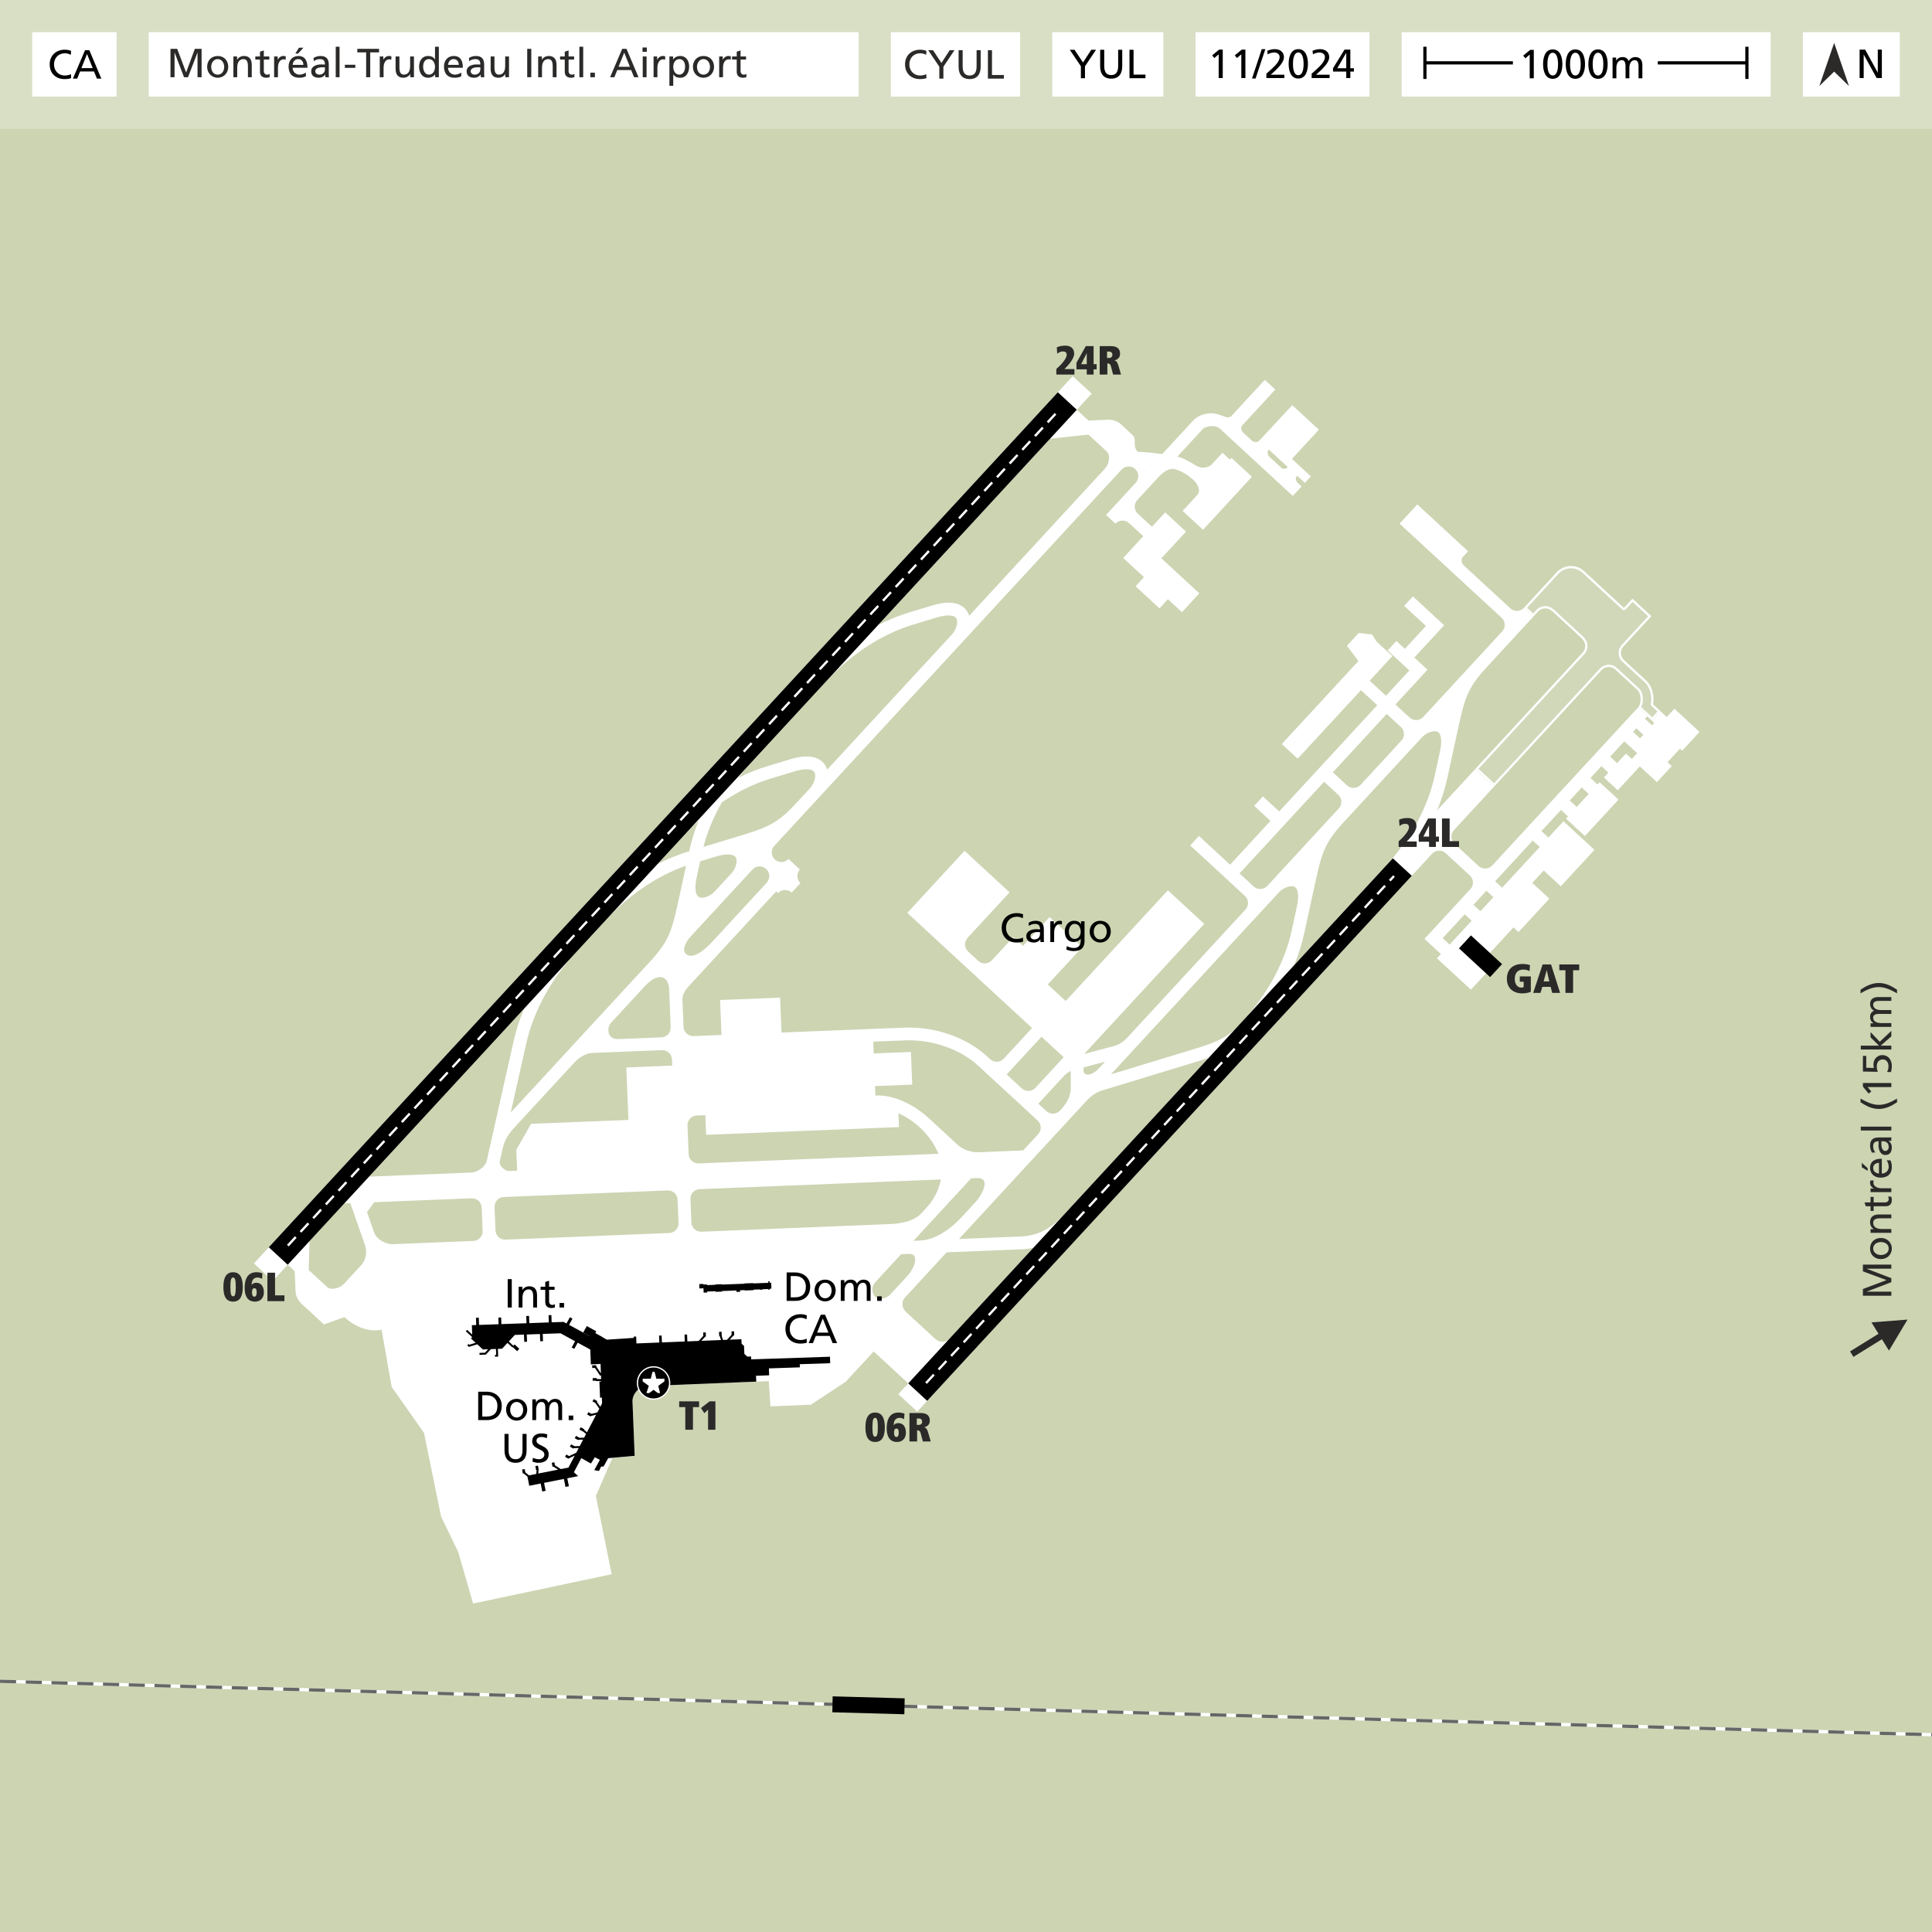 <?xml version="1.0" encoding="UTF-8"?>
<!DOCTYPE svg PUBLIC "-//W3C//DTD SVG 1.1//EN" "http://www.w3.org/Graphics/SVG/1.1/DTD/svg11.dtd">
<!-- Creator: CorelDRAW -->
<svg xmlns="http://www.w3.org/2000/svg" xml:space="preserve" width="300mm" height="300mm" version="1.1" style="shape-rendering:geometricPrecision; text-rendering:geometricPrecision; image-rendering:optimizeQuality; fill-rule:evenodd; clip-rule:evenodd"
viewBox="0 0 30000 30000"
 xmlns:xlink="http://www.w3.org/1999/xlink"
 xmlns:xodm="http://www.corel.com/coreldraw/odm/2003">
 <defs>
  <style type="text/css">
   <![CDATA[
    .str0 {stroke:black;stroke-width:50;stroke-miterlimit:22.926}
    .str2 {stroke:white;stroke-width:50;stroke-miterlimit:22.926}
    .str1 {stroke:black;stroke-width:20;stroke-miterlimit:22.926}
    .str6 {stroke:white;stroke-width:20;stroke-miterlimit:22.926}
    .str3 {stroke:#666666;stroke-width:50;stroke-miterlimit:22.926;stroke-dasharray:250 150}
    .str5 {stroke:white;stroke-width:35.87;stroke-miterlimit:22.926;stroke-dasharray:179.35 107.61}
    .str4 {stroke:white;stroke-width:36.24;stroke-miterlimit:22.926;stroke-dasharray:181.2 108.72}
    .fil4 {fill:none}
    .fil8 {fill:#FEFEFE}
    .fil6 {fill:#2B2A29}
    .fil9 {fill:black}
    .fil0 {fill:#CCD4B2}
    .fil1 {fill:#D9DFC5}
    .fil2 {fill:white}
    .fil3 {fill:#2B2A29;fill-rule:nonzero}
    .fil5 {fill:black;fill-rule:nonzero}
    .fil10 {fill:white;fill-rule:nonzero}
    .fil7 {fill:white;fill-opacity:0.102}
   ]]>
  </style>
 </defs>
 <g id="Ebene_x0020_1">
  <polygon class="fil0" points="-0,0 30000.03,0 30000.03,30000 -0,30000 "/>
  <polygon class="fil1" points="-0,0 30000,0 30000,2000 -0,2000 "/>
  <polygon class="fil2" points="2309.53,500 13333.03,500 13333.03,1500 2309.53,1500 "/>
  <polygon class="fil2" points="21765.25,500 27494.25,500 27494.25,1500 21765.25,1500 "/>
  <polygon class="fil2" points="27994.4,500 29499.9,500 29499.9,1500 27994.4,1500 "/>
  <polygon class="fil2" points="18564.62,500 21265.12,500 21265.12,1500 18564.62,1500 "/>
  <path class="fil3" d="M2647.19 1199.56l63.24 0 0 -381.94 1.26 0 146.07 381.94 61.97 0 146.08 -381.94 1.26 0 0 381.94 63.24 0 0 -441.38 -104.34 0 -135.96 366.76 -138.48 -366.76 -104.34 0 0 441.38zm569.12 -161.25c0,92.32 67.03,168.84 164.41,168.84 96.75,0 163.78,-76.52 163.78,-168.84 0,-98.01 -65.77,-168.84 -163.78,-168.84 -98.65,0 -164.41,70.83 -164.41,168.84zm63.23 0c0,-61.34 37.31,-120.78 101.18,-120.78 63.23,0 100.54,59.44 100.54,120.78 0,57.54 -30.98,120.78 -100.54,120.78 -70.19,0 -101.18,-63.24 -101.18,-120.78zm344.64 161.25l59.44 0 0 -149.23c0,-78.42 30.35,-132.8 98.01,-132.8 51.86,3.16 68.3,39.84 68.3,115.09l0 166.94 59.44 0 0 -191.6c0,-86.63 -37.31,-138.49 -120.78,-138.49 -44.9,0 -87.9,22.14 -105.6,58.81l-1.27 0 0 -51.22 -57.54 0 0 322.5zm557.73 -322.5l-85.36 0 0 -93.59 -59.44 18.97 0 74.62 -72.72 0 0 48.06 72.72 0 0 188.44c0,64.5 37.94,93.59 99.28,93.59 18.97,0 37.3,-5.06 50.58,-8.85l0 -50.59c-8.85,5.69 -22.13,11.38 -40.47,11.38 -27.19,0 -49.95,-20.24 -49.95,-57.54l0 -176.43 85.36 0 0 -48.06zm74.62 322.5l59.44 0 0 -146.71c0,-80.94 34.78,-131.52 87.9,-131.52 10.11,0 22.13,1.26 32.88,5.69l0 -53.12c-12.65,-2.53 -21.5,-4.43 -39.21,-4.43 -34.14,0 -68.29,24.03 -84.1,57.55l-1.27 0 0 -49.96 -55.64 0 0 322.5zm493.23 -72.72c-14.55,12.01 -60.08,32.25 -99.28,32.25 -56.28,0 -106.24,-43.63 -106.24,-107.5l230.18 0c0,-103.71 -34.78,-182.12 -142.28,-182.12 -91.06,0 -151.13,67.66 -151.13,163.15 0,104.97 52.48,174.53 166.94,174.53 53.12,0 79.04,-12.65 101.81,-20.87l0 -59.44zm-205.52 -119.51c4.43,-41.74 28.46,-89.8 86.64,-89.8 51.22,0 80.3,40.47 80.3,89.8l-166.94 0zm41.74 -175.17l42.37 0 82.83 -91.05 -68.92 0 -56.28 91.05zm286.46 118.25c24.03,-20.23 60.07,-32.88 93.58,-32.88 59.44,0 79.68,28.46 79.68,84.1 -23.4,-1.26 -39.84,-1.26 -63.23,-1.26 -61.34,0 -149.87,25.29 -149.87,106.23 0,70.2 48.69,100.55 118.25,100.55 54.38,0 86,-29.72 99.91,-49.33l1.26 0 0 41.74 55.65 0c-1.26,-9.49 -2.53,-26.56 -2.53,-63.23l0 -133.43c0,-87.9 -37.31,-133.43 -129.63,-133.43 -41.1,0 -76.52,12.65 -106.24,30.36l3.17 50.58zm173.26 123.94c0,48.06 -30.99,84.74 -89.79,84.74 -27.19,0 -60.08,-18.34 -60.08,-52.49 0,-56.91 79.68,-61.97 111.93,-61.97 12.65,0 25.29,1.27 37.94,1.27l0 28.45zm167.58 125.21l59.44 0 0 -474.26 -59.44 0 0 474.26zm2973.31 0l63.23 0 0 -441.38 -63.23 0 0 441.38zm170.1 0l59.44 0 0 -149.23c0,-78.42 30.35,-132.8 98.01,-132.8 51.86,3.16 68.3,39.84 68.3,115.09l0 166.94 59.44 0 0 -191.6c0,-86.63 -37.31,-138.49 -120.78,-138.49 -44.9,0 -87.9,22.14 -105.6,58.81l-1.27 0 0 -51.22 -57.54 0 0 322.5zm557.73 -322.5l-85.36 0 0 -93.59 -59.44 18.97 0 74.62 -72.72 0 0 48.06 72.72 0 0 188.44c0,64.5 37.94,93.59 99.28,93.59 18.97,0 37.3,-5.06 50.58,-8.85l0 -50.59c-8.85,5.69 -22.13,11.38 -40.47,11.38 -27.19,0 -49.95,-20.24 -49.95,-57.54l0 -176.43 85.36 0 0 -48.06zm558.99 322.5l66.39 0 44.9 -111.29 216.27 0 44.89 111.29 68.93 0 -186.54 -441.38 -66.4 0 -188.44 441.38zm307.32 -163.15l-175.79 0 87.89 -218.79 87.9 218.79zm199.83 163.15l59.44 0 0 -322.5 -59.44 0 0 322.5zm63.23 -461.62l-67.03 0 0 67.03 67.03 0 0 -67.03zm104.97 461.62l59.44 0 0 -146.71c0,-80.94 34.78,-131.52 87.9,-131.52 10.11,0 22.13,1.26 32.88,5.69l0 -53.12c-12.65,-2.53 -21.5,-4.43 -39.21,-4.43 -34.14,0 -68.29,24.03 -84.1,57.55l-1.27 0 0 -49.96 -55.64 0 0 322.5zm245.98 132.79l59.44 0 0 -177.05 1.26 0c18.34,29.72 50.59,51.85 107.5,51.85 97.38,0 138.49,-86 138.49,-174.53 0,-86.63 -45.53,-163.15 -139.12,-163.15 -56.91,0 -93.59,29.09 -109.4,53.12l-1.26 0 0 -45.53 -56.91 0 0 455.29zm243.45 -295.3c1.27,50.58 -25.29,122.04 -89.16,122.04 -67.03,0 -94.85,-66.4 -94.85,-120.15 0,-60.07 30.98,-121.41 95.48,-121.41 64.5,0 89.8,61.34 88.53,119.52zm121.42 1.26c0,92.32 67.03,168.84 164.41,168.84 96.75,0 163.78,-76.52 163.78,-168.84 0,-98.01 -65.77,-168.84 -163.78,-168.84 -98.65,0 -164.41,70.83 -164.41,168.84zm63.23 0c0,-61.34 37.31,-120.78 101.18,-120.78 63.23,0 100.54,59.44 100.54,120.78 0,57.54 -30.98,120.78 -100.54,120.78 -70.19,0 -101.18,-63.24 -101.18,-120.78zm344.64 161.25l59.44 0 0 -146.71c0,-80.94 34.78,-131.52 87.9,-131.52 10.11,0 22.13,1.26 32.88,5.69l0 -53.12c-12.65,-2.53 -21.5,-4.43 -39.21,-4.43 -34.14,0 -68.29,24.03 -84.1,57.55l-1.27 0 0 -49.96 -55.64 0 0 322.5zm417.34 -322.5l-85.36 0 0 -93.59 -59.44 18.97 0 74.62 -72.72 0 0 48.06 72.72 0 0 188.44c0,64.5 37.94,93.59 99.28,93.59 18.97,0 37.3,-5.06 50.58,-8.85l0 -50.59c-8.85,5.69 -22.13,11.38 -40.47,11.38 -27.19,0 -49.95,-20.24 -49.95,-57.54l0 -176.43 85.36 0 0 -48.06zm-6229.9 176.43l162.51 0 0 -48.06 -162.51 0 0 48.06zm330.72 146.07l63.23 0 0 -385.73 137.22 0 0 -55.65 -337.67 0 0 55.65 137.22 0 0 385.73zm211.2 0l59.44 0 0 -146.71c0,-80.94 34.78,-131.52 87.9,-131.52 10.11,0 22.13,1.26 32.88,5.69l0 -53.12c-12.65,-2.53 -21.5,-4.43 -39.21,-4.43 -34.14,0 -68.29,24.03 -84.1,57.55l-1.27 0 0 -49.96 -55.64 0 0 322.5zm531.17 -322.5l-59.44 0 0 149.24c0,78.41 -30.36,132.79 -98.02,132.79 -51.85,-3.16 -68.29,-39.84 -68.29,-115.09l0 -166.94 -59.44 0 0 191.6c0,86.64 37.31,138.49 120.78,138.49 44.89,0 87.89,-22.13 105.6,-58.81l1.26 0 0 51.22 57.55 0 0 -322.5zm329.46 322.5l56.91 0 0 -474.26 -59.44 0 0 196.03 -1.27 0c-18.34,-29.72 -50.59,-51.86 -106.86,-51.86 -93.59,0 -139.12,76.52 -139.12,163.15 0,87.9 41.1,174.53 138.48,174.53 57.55,0 94.22,-29.09 110.03,-53.12l1.27 0 0 45.53zm-186.55 -162.51c-1.26,-58.81 24.03,-119.52 88.53,-119.52 64.5,0 95.49,61.34 95.49,121.41 0,53.75 -27.83,120.15 -94.86,120.15 -63.86,0 -90.42,-71.46 -89.16,-122.04zm591.89 89.79c-14.55,12.01 -60.08,32.25 -99.28,32.25 -56.28,0 -106.24,-43.63 -106.24,-107.5l230.18 0c0,-103.71 -34.78,-182.12 -142.28,-182.12 -91.06,0 -151.13,67.66 -151.13,163.15 0,104.97 52.48,174.53 166.94,174.53 53.12,0 79.04,-12.65 101.81,-20.87l0 -59.44zm-205.52 -119.51c4.43,-41.74 28.46,-89.8 86.64,-89.8 51.22,0 80.3,40.47 80.3,89.8l-166.94 0zm328.2 -56.92c24.03,-20.23 60.07,-32.88 93.58,-32.88 59.44,0 79.68,28.46 79.68,84.1 -23.4,-1.26 -39.84,-1.26 -63.23,-1.26 -61.34,0 -149.87,25.29 -149.87,106.23 0,70.2 48.69,100.55 118.25,100.55 54.38,0 86,-29.72 99.91,-49.33l1.26 0 0 41.74 55.65 0c-1.26,-9.49 -2.53,-26.56 -2.53,-63.23l0 -133.43c0,-87.9 -37.31,-133.43 -129.63,-133.43 -41.1,0 -76.52,12.65 -106.24,30.36l3.17 50.58zm173.26 123.94c0,48.06 -30.99,84.74 -89.79,84.74 -27.19,0 -60.08,-18.34 -60.08,-52.49 0,-56.91 79.68,-61.97 111.93,-61.97 12.65,0 25.29,1.27 37.94,1.27l0 28.45zm445.18 -197.29l-59.44 0 0 149.24c0,78.41 -30.36,132.79 -98.02,132.79 -51.85,-3.16 -68.29,-39.84 -68.29,-115.09l0 -166.94 -59.44 0 0 191.6c0,86.64 37.31,138.49 120.78,138.49 44.89,0 87.89,-22.13 105.6,-58.81l1.26 0 0 51.22 57.55 0 0 -322.5zm1092.7 322.5l59.44 0 0 -474.26 -59.44 0 0 474.26zm170.1 0l70.82 0 0 -70.82 -70.82 0 0 70.82z"/>
  <path class="fil3" d="M29368.5 20120.19l0 -63.24 -381.94 0 0 -1.26 381.94 -146.07 0 -61.97 -381.94 -146.08 0 -1.26 381.94 0 0 -63.24 -441.38 0 0 104.34 366.76 135.96 -366.76 138.48 0 104.34 441.38 0zm-161.25 -569.12c92.32,0 168.84,-67.03 168.84,-164.41 0,-96.75 -76.52,-163.78 -168.84,-163.78 -98.01,0 -168.84,65.77 -168.84,163.78 0,98.65 70.83,164.41 168.84,164.41zm0 -63.23c-61.34,0 -120.78,-37.31 -120.78,-101.18 0,-63.23 59.44,-100.54 120.78,-100.54 57.54,0 120.78,30.98 120.78,100.54 0,70.19 -63.24,101.18 -120.78,101.18zm161.25 -344.64l0 -59.44 -149.23 0c-78.42,0 -132.8,-30.35 -132.8,-98.01 3.16,-51.86 39.84,-68.3 115.09,-68.3l166.94 0 0 -59.44 -191.6 0c-86.63,0 -138.49,37.31 -138.49,120.78 0,44.9 22.14,87.9 58.81,105.6l0 1.27 -51.22 0 0 57.54 322.5 0zm-322.5 -557.73l0 85.36 -93.59 0 18.97 59.44 74.62 0 0 72.72 48.06 0 0 -72.72 188.44 0c64.5,0 93.59,-37.94 93.59,-99.28 0,-18.97 -5.06,-37.3 -8.85,-50.58l-50.59 0c5.69,8.85 11.38,22.13 11.38,40.47 0,27.19 -20.24,49.95 -57.54,49.95l-176.43 0 0 -85.36 -48.06 0zm322.5 -74.62l0 -59.44 -146.71 0c-80.94,0 -131.52,-34.78 -131.52,-87.9 0,-10.11 1.26,-22.13 5.69,-32.88l-53.12 0c-2.53,12.65 -4.43,21.5 -4.43,39.21 0,34.14 24.03,68.29 57.55,84.1l0 1.27 -49.96 0 0 55.64 322.5 0zm0 -1630.82l0 -63.24 -441.38 0 0 56.28 88.53 108.13 42.37 -33.51 -58.18 -67.66 368.66 0zm-441.38 -483.75l0 242.82 232.07 3.79c-10.12,-23.39 -16.44,-47.42 -16.44,-85.36 0,-59.44 30.99,-106.87 94.22,-106.87 56.28,0 87.27,50.59 87.27,103.07 0,38.58 -6.96,64.5 -22.14,91.69l59.44 1.9c5.7,-15.81 14.55,-46.79 14.55,-94.85 0,-91.69 -51.85,-168.84 -148.6,-168.84 -78.42,0 -136.59,65.13 -136.59,142.91 0,25.29 3.16,44.9 6.32,56.91l-118.25 -3.79 0 -183.38 -51.85 0zm368.66 1621.34c12.01,14.55 32.25,60.08 32.25,99.28 0,56.28 -43.63,106.24 -107.5,106.24l0 -230.18c-103.71,0 -182.12,34.78 -182.12,142.28 0,91.06 67.66,151.13 163.15,151.13 104.97,0 174.53,-52.48 174.53,-166.94 0,-53.12 -12.65,-79.04 -20.87,-101.81l-59.44 0zm-119.51 205.52c-41.74,-4.43 -89.8,-28.46 -89.8,-86.64 0,-51.22 40.47,-80.3 89.8,-80.3l0 166.94zm-175.17 -41.74l0 -42.37 -91.05 -82.83 0 68.92 91.05 56.28zm118.25 -286.46c-20.23,-24.03 -32.88,-60.07 -32.88,-93.58 0,-59.44 28.46,-79.68 84.1,-79.68 -1.26,23.4 -1.26,39.84 -1.26,63.23 0,61.34 25.29,149.87 106.23,149.87 70.2,0 100.55,-48.69 100.55,-118.25 0,-54.38 -29.72,-86 -49.33,-99.91l0 -1.26 41.74 0 0 -55.65c-9.49,1.26 -26.56,2.53 -63.23,2.53l-133.43 0c-87.9,0 -133.43,37.31 -133.43,129.63 0,41.1 12.65,76.52 30.36,106.24l50.58 -3.17zm123.94 -173.26c48.06,0 84.74,30.99 84.74,89.79 0,27.19 -18.34,60.08 -52.49,60.08 -56.91,0 -61.97,-79.68 -61.97,-111.93 0,-12.65 1.27,-25.29 1.27,-37.94l28.45 0zm125.21 -167.58l0 -59.44 -474.26 0 0 59.44 474.26 0zm88.53 -495.12c-86,50.59 -181.49,97.38 -283.29,97.38 -101.81,0 -196.66,-48.69 -283.3,-97.38l0 56.91c87.9,56.91 175.16,103.71 283.3,103.71 106.23,0 197.29,-46.16 283.29,-103.71l0 -56.91zm-88.53 -762.62l0 -59.44 -165.68 0 165.68 -144.17 0 -85.37 -179.59 168.84 -142.91 -149.87 0 80.94 130.9 129.63 -282.66 0 0 59.44 474.26 0zm0 -350.96l0 -59.44 -162.51 0c-60.08,0 -119.52,-24.03 -119.52,-84.73 0,-48.06 49.96,-57.55 89.8,-57.55l192.23 0 0 -59.44 -162.51 0c-60.08,0 -119.52,-24.03 -119.52,-84.73 0,-48.06 49.96,-57.54 89.8,-57.54l192.23 0 0 -59.45 -206.78 0c-70.19,0 -123.31,29.72 -123.31,111.93 0,29.09 16.44,77.78 62.61,99.91 -43.64,17.07 -62.61,54.38 -62.61,91.69 0,47.43 17.08,79.68 54.39,102.44l0 1.27 -46.8 0 0 55.64 322.5 0zm-478.06 -521.05c86,-50.59 181.49,-97.38 283.3,-97.38 101.8,0 196.66,48.69 283.29,97.38l0 -56.91c-87.9,-56.92 -175.16,-103.71 -283.29,-103.71 -106.24,0 -197.3,46.16 -283.3,103.71l0 56.91z"/>
  <path class="fil4 str0" d="M22126 975.9l1366.12 0m2249.96 0l1383.92 0"/>
  <line class="fil4 str0" x1="22126" y1="725.88" x2="22126" y2= "1225.88" />
  <line class="fil4 str0" x1="27126" y1="725.88" x2="27126" y2= "1225.88" />
  <path class="fil5" d="M23753.37 1216.11l63.24 0 0 -441.38 -56.28 0 -108.13 88.53 33.51 42.37 67.66 -58.18 0 368.66zm207.42 -220.69c0,96.75 27.82,228.28 149.86,228.28 122.05,0 149.87,-131.53 149.87,-228.28 0,-96.75 -27.82,-228.28 -149.87,-228.28 -122.04,0 -149.86,131.53 -149.86,228.28zm67.03 0c0,-55.65 10.11,-176.43 82.83,-176.43 72.72,0 82.84,120.78 82.84,176.43 0,55.01 -6.95,176.43 -82.84,176.43 -75.88,0 -82.83,-121.42 -82.83,-176.43zm284.56 0c0,96.75 27.82,228.28 149.86,228.28 122.05,0 149.87,-131.53 149.87,-228.28 0,-96.75 -27.82,-228.28 -149.87,-228.28 -122.04,0 -149.86,131.53 -149.86,228.28zm67.03 0c0,-55.65 10.11,-176.43 82.83,-176.43 72.72,0 82.84,120.78 82.84,176.43 0,55.01 -6.95,176.43 -82.84,176.43 -75.88,0 -82.83,-121.42 -82.83,-176.43zm284.56 0c0,96.75 27.82,228.28 149.86,228.28 122.05,0 149.87,-131.53 149.87,-228.28 0,-96.75 -27.82,-228.28 -149.87,-228.28 -122.04,0 -149.86,131.53 -149.86,228.28zm67.03 0c0,-55.65 10.11,-176.43 82.83,-176.43 72.72,0 82.84,120.78 82.84,176.43 0,55.01 -6.95,176.43 -82.84,176.43 -75.88,0 -82.83,-121.42 -82.83,-176.43zm308.59 220.69l59.44 0 0 -162.51c0,-60.08 24.03,-119.52 84.73,-119.52 48.06,0 57.55,49.96 57.55,89.8l0 192.23 59.44 0 0 -162.51c0,-60.08 24.03,-119.52 84.73,-119.52 48.06,0 57.54,49.96 57.54,89.8l0 192.23 59.45 0 0 -206.78c0,-70.19 -29.72,-123.31 -111.93,-123.31 -29.09,0 -77.78,16.44 -99.91,62.61 -17.07,-43.64 -54.38,-62.61 -91.69,-62.61 -47.43,0 -79.68,17.08 -102.44,54.39l-1.27 0 0 -46.8 -55.64 0 0 322.5z"/>
  <polygon class="fil5" points="28876.1,1211.96 28939.33,1211.96 28939.33,848.99 28940.6,848.99 29140.42,1211.96 29221.36,1211.96 29221.36,770.58 29158.12,770.58 29158.12,1125.96 29156.86,1125.96 28962.1,770.58 28876.1,770.58 "/>
  <path class="fil5" d="M18923.51 1211.96l63.24 0 0 -441.38 -56.28 0 -108.13 88.53 33.51 42.37 67.66 -58.18 0 368.66zm517.27 7.59l55.65 0 151.76 -456.56 -55.64 0 -151.77 456.56zm223.22 -7.59l279.5 0 0 -51.85 -211.84 0c21.5,-19.61 53.12,-46.16 77.78,-70.83 48.69,-48.69 127.73,-127.1 127.73,-200.45 0,-82.84 -63.86,-125.84 -143.54,-125.84 -39.84,0 -79.04,10.12 -115.72,25.93l6.32 54.38c24.03,-13.28 61.97,-28.46 101.18,-28.46 48.06,0 84.73,29.09 84.73,70.2 0,71.45 -78.41,142.91 -127.1,188.44 -27.82,25.92 -56.28,50.58 -79.04,70.82l0 67.66zm345.9 -220.69c0,96.75 27.82,228.28 149.86,228.28 122.05,0 149.87,-131.53 149.87,-228.28 0,-96.75 -27.82,-228.28 -149.87,-228.28 -122.04,0 -149.86,131.53 -149.86,228.28zm67.03 0c0,-55.65 10.11,-176.43 82.83,-176.43 72.72,0 82.84,120.78 82.84,176.43 0,55.01 -6.95,176.43 -82.84,176.43 -75.88,0 -82.83,-121.42 -82.83,-176.43zm290.25 220.69l279.5 0 0 -51.85 -211.84 0c21.5,-19.61 53.12,-46.16 77.78,-70.83 48.69,-48.69 127.73,-127.1 127.73,-200.45 0,-82.84 -63.86,-125.84 -143.54,-125.84 -39.84,0 -79.04,10.12 -115.72,25.93l6.32 54.38c24.03,-13.28 61.97,-28.46 101.18,-28.46 48.06,0 84.73,29.09 84.73,70.2 0,71.45 -78.41,142.91 -127.1,188.44 -27.82,25.92 -56.28,50.58 -79.04,70.82l0 67.66zm537.5 -152.4l-139.12 0 137.85 -237.13 1.27 0 0 237.13zm0 152.4l63.23 0 0 -100.54 55.65 0 0 -51.86 -55.65 0 0 -288.98 -90.42 0 -178.33 288.98 0 51.86 205.52 0 0 100.54zm-1629.58 0l63.24 0 0 -441.38 -56.28 0 -108.13 88.53 33.51 42.37 67.66 -58.18 0 368.66z"/>
  <polygon class="fil6" points="28710.45,1335.2 28480.62,666.22 28250.8,1335.2 28480.62,1111.85 "/>
  <polygon class="fil2" points="16339.53,500 18064.53,500 18064.53,1500 16339.53,1500 "/>
  <polygon class="fil2" points="500,500 1809.5,500 1809.5,1500 500,1500 "/>
  <polygon class="fil2" points="13833.03,500 15839.53,500 15839.53,1500 13833.03,1500 "/>
  <path class="fil5" d="M16784.11 1214.06l63.23 0 0 -184.65 172 -256.73 -73.98 0 -128.37 197.93 -131.53 -197.93 -73.98 0 172.63 256.73 0 184.65zm641.84 -441.38l-63.24 0 0 250.41c0,84.74 -26.56,142.91 -108.13,142.91 -81.57,0 -108.13,-58.17 -108.13,-142.91l0 -250.41 -63.24 0 0 258.63c0,123.94 62.6,190.34 171.37,190.34 108.76,0 171.37,-66.4 171.37,-190.34l0 -258.63zm112.56 441.38l247.88 0 0 -55.65 -184.65 0 0 -385.73 -63.23 0 0 441.38z"/>
  <path class="fil5" d="M1104.34 790.71c-31.62,-13.91 -65.13,-18.97 -99.28,-18.97 -134.69,0 -233.34,90.43 -233.34,226.38 0,140.38 92.96,230.18 232.71,230.18 25.93,0 67.03,-1.9 100.54,-15.81l-3.79 -61.34c-22.13,13.28 -64.5,21.5 -96.12,21.5 -91.69,0 -166.31,-68.92 -166.31,-172.63 0,-99.28 67.67,-172.63 169.47,-172.63 32.25,0 63.24,8.22 91.06,24.66l5.06 -61.34zm27.83 430l66.39 0 44.9 -111.29 216.27 0 44.89 111.29 68.93 0 -186.54 -441.38 -66.4 0 -188.44 441.38zm307.32 -163.15l-175.79 0 87.89 -218.79 87.9 218.79z"/>
  <path class="fil3" d="M14386.04 790.69c-31.62,-13.91 -65.13,-18.97 -99.28,-18.97 -134.69,0 -233.34,90.43 -233.34,226.38 0,140.38 92.96,230.18 232.71,230.18 25.93,0 67.03,-1.9 100.54,-15.81l-3.79 -61.34c-22.13,13.28 -64.5,21.5 -96.12,21.5 -91.69,0 -166.31,-68.92 -166.31,-172.63 0,-99.28 67.67,-172.63 169.47,-172.63 32.25,0 63.24,8.22 91.06,24.66l5.06 -61.34zm199.83 430l63.23 0 0 -184.65 172 -256.73 -73.98 0 -128.37 197.93 -131.53 -197.93 -73.98 0 172.63 256.73 0 184.65zm641.84 -441.38l-63.24 0 0 250.41c0,84.74 -26.56,142.91 -108.13,142.91 -81.57,0 -108.13,-58.17 -108.13,-142.91l0 -250.41 -63.24 0 0 258.63c0,123.94 62.6,190.34 171.37,190.34 108.76,0 171.37,-66.4 171.37,-190.34l0 -258.63zm112.56 441.38l247.88 0 0 -55.65 -184.65 0 0 -385.73 -63.23 0 0 441.38z"/>
  <path class="fil3" d="M23599.13 15244.18l60.08 0 0 83.47c-9.49,5.69 -23.4,7.58 -38.58,7.58 -55.64,0 -99.28,-49.32 -99.28,-135.32 0,-86 41.11,-144.17 132.8,-144.17 40.47,0 73.98,10.11 96.75,24.66l6.32 -94.22c-18.34,-6.33 -56.91,-17.71 -114.45,-17.71 -165.68,0 -244.09,97.38 -244.09,230.81 0,147.34 102.44,225.75 238.39,225.75 56.28,0 108.14,-12.02 133.43,-24.66l0 -238.4 -171.37 0 0 82.21zm503.35 173.26l122.68 0 -140.38 -441.38 -130.9 0 -146.7 441.38 113.82 0 28.46 -93.59 129.63 0 23.39 93.59zm-45.52 -178.32l-87.27 0 47.43 -173.27 1.26 0 38.58 173.27zm251.04 178.32l118.88 0 0 -351.59 94.85 0 0 -89.79 -308.58 0 0 89.79 94.85 0 0 351.59z"/>
  <g>
   <path class="fil2" d="M16823.81 16617.1c-3.55,97.92 127.17,94.77 239.13,-26.55l96.58 -104.64 -334.21 89.63 -1.5 41.56zm8963.43 -5571.1l94.86 87.55 118.28 -128.17 390 359.93 -268.9 291.36 -34.36 -31.71 -193.72 209.9 65.51 60.46 -230.32 249.57 -265.39 -244.93 -342.59 371.2 -215.45 -198.84 69.48 -75.29 -108.46 -100.09 -169.55 183.71 108.46 100.1 32.98 -35.74 293.95 271.28 -522.26 565.89 -293.95 -271.28 31.48 -34.11 -108.45 -100.1 -303.06 328.37 108.46 100.1 233.24 -252.73 186.9 172.49 28.56 26.36 265.39 244.93 -522.27 565.89 -265.39 -244.93 -177.28 192.1 265.39 244.92 -479.14 519.17 -78.49 -72.44 -366.55 397.17 -186.9 -172.49 -28.55 -26.35 -79.18 -73.07 -184.47 199.87 419.24 386.92 -234.78 254.39 -419.24 -386.91 -27.25 -25.15 -80.47 -74.27 61.64 -66.79 -255.43 -235.74 712.75 -772.29c56.18,-60.88 52.38,-155.78 -8.5,-211.97l-374.28 -345.41c-60.87,-56.19 -155.78,-52.38 -211.96,8.49l-7994.3 8662.16 -293.95 -271.28 154.37 -167.26 -536.94 -495.54 -432.72 468.87 -542.46 358.27 -627.68 25.16 -26.18 -391.87 -2125.3 85.9 43.09 1074.47 -345.32 33.7 -257.1 588.2 245.09 1216.26 -2151.49 455.42 -231.31 -801.41 -265.99 -547.56 -265.41 -1302.18 -501.52 -711.93 -157.07 -889.2c-199.21,40.08 -409.22,-41.47 -575.36,-194.8l-319.98 112.73 -348.87 -321.97c-52.03,-48.02 -89.07,-120.77 -91.91,-191.52l-12.54 -312.92 -108.61 -100.24 -231.23 250.55 -293.94 -271.28 12714.97 -13777.22 293.95 271.29 -231.23 250.54 181.31 167.33 312.92 -12.55c70.74,-2.84 146.52,27.95 198.27,76.28l180.87 168.92c58.51,59.74 -10.44,180.16 76.64,253.6 123.52,2.12 258.33,18.35 377.5,33.12l334.48 -362.42 145.15 -157.28c64.86,-70.28 168.13,-108.24 270.52,-112.35 76.88,-1.94 150.12,26.74 220.18,52.59 47.27,17.45 81.67,12.61 105.77,-13.5l515.75 -558.83 163.65 151.03 -515.94 559.05c-24.33,26.36 -13.02,82.49 13.35,106.82l137.03 126.46c27.66,25.54 87.24,32.26 112.87,4.68l515.55 -554.42 73.49 67.82 73.48 67.82 27.76 25.62 28.81 26.59 209.62 193.46 -418.31 453.27 294.36 271.67 -92.97 100.74 -119.64 -110.41 -10.08 10.92c-23.04,24.97 -6.82,77.31 18.15,100.36l59.82 55.2 -135.64 146.98 -1134.05 -1046.61c-29.71,-27.42 -81.55,-39.65 -134.99,-37.5 -53.46,2.14 -104.15,18.48 -131.56,48.18l-145.15 157.28 -245.98 266.52c108.57,30.39 201.1,88.25 295.31,144.05 97.06,57.49 207.88,12.59 234.26,-19.47l169.34 -183.49 115.85 106.92 24.79 -26.86 317.41 292.93 -422.87 458.19 -336.38 364.49 -317.41 -292.94 223.06 -241.69c75.85,-79.21 -6.74,-193.42 -55.46,-238.39 -73.37,-67.71 -155.9,-122.62 -250.11,-154.55l-32.5 -11.02c-61.31,-20.77 -151.39,3.48 -263.92,125.41l-324.59 351.71c-56.19,60.88 -52.38,155.78 8.5,211.96l219.58 202.66 205.38 -222.54 323.02 298.11 -382.71 414.69 589.28 543.85 -269.9 292.45 -217.72 -200.93 -130.93 141.87 -371.57 -342.92 130.93 -141.86 -102.58 -94.68 -220.44 -203.44 311.6 -337.63 -219.59 -202.65c-60.87,-56.19 -155.77,-52.38 -211.96,8.5l-28.69 -26.48 -118.28 -109.17 462.06 -500.65c56.18,-60.88 52.37,-155.78 -8.5,-211.97 -59.48,-54.89 -151.44,-52.5 -208.03,4.42l-316.32 342.75 -2173.92 2355.5 -3.6 3.95 -342.8 371.44 -0.03 -0.03 -1856.01 2011.01 -5.34 5.9 -342.81 371.44 -0.05 -0.05 -357.41 387.26c-53.46,60.95 -48.84,153.77 11.09,209.08 60.88,56.18 155.78,52.38 211.96,-8.5l1 0.92 27.69 25.56 119.28 110.09 28.69 26.47c-56.18,60.88 -52.37,155.78 8.5,211.96l-135.64 146.98c-60.88,-56.18 -155.78,-52.38 -211.96,8.5l-28.69 -26.48 -1351.98 1464.92c-53.37,57.84 -107.43,133.19 -104.27,211.82l17.08 426.13c3.61,82.51 73.27,146.63 155.86,143.31l433.55 -17.38 -21.76 -542.61 931.81 -37.36 21.76 542.61 1907.61 -76.49c230.12,-9.24 473.68,25.95 699.84,104.78 218.22,76.05 421.71,191.34 585.68,342.67l46.25 42.69c60.88,56.18 155.78,52.37 211.96,-8.5l438.96 -475.63 -636.21 -587.15 -196 -180.9 -28.69 -26.47 -110.23 -101.74 -156.86 -144.76 -110.23 -101.73 -28.69 -26.48 -93.87 -86.63 -576.35 -531.92 889.58 -963.89 698.91 645.02 -652.2 706.7c-56.19,60.87 -52.38,155.77 8.5,211.96l156.85 144.76c60.88,56.18 155.78,52.38 211.96,-8.5l212.01 -229.71 122.28 -132.5 149.34 137.84 412.44 -446.89 506.79 467.72 -412.43 446.89 -122.28 132.49 204.75 188.97 73.49 67.82 1586.58 -1719.12 564.89 521.34 -1584.94 1717.35 -279.94 303.33 467.83 -125.47c77,-20.66 147.5,-70.15 201.57,-128.73l1835.36 -1988.69c56.18,-60.88 52.38,-155.78 -8.5,-211.96l-849.5 -784.01 135.64 -146.97 483.24 445.98 627.55 -679.99 -253.32 -233.79 135.64 -146.97 253.32 233.79 1522.16 -1649.32 -253.32 -233.8 -982.39 1064.47 -246.74 -227.71 1189.92 -1289.33 -178.28 -236.67 183.76 -199.11 208.5 24.39 66.22 107.79 246.73 227.71 -352.08 381.49 253.33 233.79 362.46 -392.75 -336.37 -310.44 135.64 -146.98 131.44 121.32 327.27 -354.62 -338.12 -312.05 135.64 -146.98 485.1 447.7 -462.91 501.59 204.93 189.13 -498.11 539.72 219.29 202.39c60.88,56.18 155.78,52.38 211.96,-8.5l1225.55 -1327.94c56.19,-60.87 52.38,-155.78 -8.49,-211.96l-1584.44 -1462.27 67.81 -73.48 67.83 -73.5 139.8 -151.48 788.53 727.74 -83.94 90.95c-27.94,30.28 -18.4,95.1 11.88,123.04l728.17 672.03c60.29,55.65 153.97,52.43 210.34,-6.79l146.99 135.66 -167.96 182 -547.64 594.01c-320.29,347.4 -350.8,488.5 -473.22,1054.49l-27.15 125.17 -121.83 558.58c-36.66,168.54 -90.03,334.06 -157.23,494.33l593.42 -643 293.95 271.29 -625.83 678.11c-56.19,60.88 -52.38,155.78 8.5,211.96l374.27 345.42c60.88,56.18 155.78,52.38 211.96,-8.5l2265.68 -2454.95 220.27 203.29 130.23 -141.1 0 -0.01zm-11043.51 9741.05l1301.83 -1410.59c-59.16,12.4 -121.99,20.25 -189.2,22.97l-1156.72 46.75 -648 702.14c-56.19,60.88 -52.38,155.78 8.49,211.96l-1.65 1.8 471.63 435.26 1.66 -1.79c60.87,56.18 155.77,52.38 211.96,-8.5zm2189.71 -2372.64l1834.44 -1987.69c-65.13,21.95 -134.12,43.23 -207.88,65.68l-1445.37 439.84c-96.05,29.23 -181.88,94.27 -249.97,168.05l-1973.7 2138.59 956.86 -38.69c155.69,-6.3 282.05,-45.94 392.19,-108.77 112.75,-64.32 211.03,-154.31 307.19,-258.51l386.24 -418.5zm3160.21 -3424.23l1211.38 -1312.58 215.71 -233.73c185.45,-200.94 350.81,-428.81 482.93,-673.23 124.54,-230.37 219.44,-474.66 273.69,-723.99l80.01 -367.71c28.82,-132.46 25.49,-219.52 2.66,-272.26 -10.02,-23.17 -24.06,-37.39 -40.12,-44.47 -19.67,-8.67 -44.67,-9.8 -71.58,-5.25 -61.69,10.44 -126.94,48.02 -172.34,97.21l-342.8 371.44 -0.29 -0.26 -312.18 338.26 -547.64 594c-320.29,347.41 -350.8,488.5 -473.21,1054.49l-27.16 125.17 -121.82 558.59c-36.67,168.54 -90.04,334.06 -157.24,494.32zm-3576.76 1426.03l-344.44 -317.88 -540.69 585.86 234.21 216.15c60.87,56.18 155.78,52.37 211.96,-8.5l438.96 -475.63zm-393.72 721.5l124.58 114.97c60.87,56.18 155.77,52.38 211.96,-8.5l24.75 -26.82c78.87,-85.46 143.57,-201.96 142.97,-318.27l-1.4 -270.11c-45.58,23.42 -80.89,51.51 -113.04,86.34l-389.82 422.39zm-2.57 473.9c56.19,-60.87 52.38,-155.77 -8.5,-211.96l-242.86 -224.13 -138.91 -128.21 -352.49 -325.31 -138.92 -128.21 -46.25 -42.69c-143.92,-132.82 -323.04,-234.19 -515.47,-301.26 -201.95,-70.38 -418.59,-103.06 -624.92,-94.78l-492.57 19.75 7.35 183.09 577.67 -23.16 20.34 507.25 -577.67 23.16 5.82 145.22c144.86,-5.81 289.96,28.4 426.17,87.71 152.54,66.41 293.61,164.08 409.9,271.4l441.89 407.82c87.15,80.43 218.27,119.79 336.76,114.77l680.35 -28.73 232.31 -251.73zm-1090.49 1181.6l121.45 -131.59c85.68,-92.84 251.92,-378.68 15.44,-369.19l-59.5 2.38 -26.64 1.07 -896.66 971.56 104.42 -4.22c243.32,-9.84 487.49,-194.79 637.32,-357.13l64.09 -69.45 40.08 -43.43zm4648.69 -5037.05l1109.94 -1202.67c56.18,-60.88 52.38,-155.78 -8.5,-211.96l-219.29 -202.38 -1313.41 1423.13 219.29 202.38c60.88,56.18 155.78,52.38 211.97,-8.5zm1449.04 -1570.1l632.85 -685.72c56.18,-60.87 52.38,-155.77 -8.5,-211.96l-219.29 -202.38 -836.31 906.17 219.29 202.39c60.88,56.18 155.78,52.37 211.96,-8.5zm-1616.08 2045.98l-2261.78 2450.74 1252.06 -381.02c161.58,-49.18 298.72,-92.27 418.14,-149 113.65,-54.01 212.9,-121.76 305.95,-222.58l73.48 -79.61c185.45,-200.95 350.8,-428.82 482.93,-673.23 124.54,-230.38 219.44,-474.66 273.69,-723.99l80 -367.71c28.82,-132.47 25.5,-219.53 2.67,-272.26 -10.02,-23.17 -24.06,-37.39 -40.13,-44.48 -19.66,-8.66 -44.66,-9.8 -71.58,-5.24 -61.69,10.43 -126.94,48.01 -172.34,97.21l-342.8 371.44 -0.29 -0.27zm6175 -3006.62l-33.91 36.74 -108.46 -100.09 33.91 -36.75 108.46 100.1zm-169.55 183.72l-50.87 55.11 -108.46 -100.09 50.87 -55.12 108.46 100.1zm-95.66 285.93l-82.96 89.89 -90.85 -83.84 -137.46 148.94 -108.46 -100.1 220.42 -238.83 199.31 183.94zm-752.11 632.65l-186.5 202.09 -108.46 -100.09 186.5 -202.09 108.46 100.09zm-869.3 724.31l108.46 100.1 -583.84 632.61 -108.45 -100.1 583.83 -632.61zm-719.48 779.59l108.46 100.09 -201.25 218.07 -108.46 -100.1 201.25 -218.06zm-336.89 365.04l108.46 100.09 -119.98 130.01 -221.97 240.51 -108.46 -100.1 341.95 -370.51zm-12008.02 4785.23c3.32,82.77 73.11,147.19 155.89,143.86l2578.41 -104.16 337.29 -13.63c176.19,-7.11 381.41,-40.34 501,-169.92l82.36 -89.24c107.82,-116.83 188.44,-273.34 218.85,-434.02l-3744.93 150.16c-82.51,3.59 -146.65,73.27 -143.34,155.86l-0.01 0 14.48 361.09zm-199.84 8.01c3.32,82.78 -61.1,152.57 -143.87,155.89l0.01 0.15 -2548.54 102.97c-79.94,-0.15 -146.26,-63.34 -149.5,-143.97l0.01 -0.01 -14.53 -362.16 0.02 -0.01c-3.32,-82.77 61.09,-152.57 143.86,-155.88l2542.19 -101.93c82.77,-3.33 152.57,61.09 155.89,143.86l0 0.01 14.48 361.08 -0.02 0zm3579.89 479.89l-0.1 0 -122.83 4.97 -123.69 134.02 -285.49 309.34c-46.18,50.04 -55.42,157.62 6.22,215.63 61.64,58.01 177.65,27.49 222.51,-21.12l280.35 -303.77c121.3,-131.43 179.85,-345.31 23.03,-339.07zm-3151.18 -1848.51l2994.84 -120.08 -8.64 -215.44c125.71,56.46 243.71,139.22 342.83,230.7 115.5,109.26 218.65,248.34 277.5,399.53l-3722.06 149.24c-82.22,3.31 -151.62,-60.23 -155.8,-142.21l-17.88 -445.96c-3.01,-82.54 61.3,-152.03 143.88,-155.33l133.1 -5.34 12.23 304.89zm941.54 -3915.19l-1 -0.92c56.18,-60.88 52.37,-155.78 -8.5,-211.97 -60.09,-55.45 -153.32,-52.46 -209.76,6.17l-0.1 0.11 -6.82 7.39 -89.18 96.72 0.03 0.02 -55.03 59.62 -35.1 38.03 -252.68 273.79 -90.12 97.65 -0.07 -0.06 -442.79 479.77c-64.4,75.94 -130.34,197 -64.63,258.31 107.57,100.38 302.37,-71.61 402.15,-179.73l853.6 -924.9zm-1989.03 1710.88l-433.29 469.47c-58.35,63.22 -66.69,255.71 120.35,248.21l666.04 -26.71c82.77,-3.31 147.19,-73.11 143.87,-155.88l0.03 0 -23.74 -591.7c-7.77,-193.86 -159.75,-282.55 -378.09,-46.35l-95.17 102.96zm516.96 1033.29c-3.32,-82.78 -73.11,-147.2 -155.88,-143.87l-1076.4 43.16c-105.24,4.21 -208.72,68.81 -280.13,146.19l-938.51 1016.91c-79.25,85.88 -148.46,190.33 -174.07,304.33l-48.02 213.78c-15.43,68.65 75.77,155.26 146.1,152.43l122.75 -4.92 -13.02 -324.63 229.46 -403.19 1511.91 -60.63 -32.68 -814.97 712.35 -28.57 -3.86 -96.02zm270.93 -3245.85l-2.91 13.33 -13.05 3.96c-165.06,50.04 -325.77,116.49 -480.14,196.3l211.01 -228.64 215.72 -233.74c67.14,-72.76 138.03,-143.17 212.2,-210.58 -60.46,149.33 -108.83,303.05 -142.83,459.37zm-52.03 238.55l-69.8 320.04 -27.15 125.17c-122.42,565.99 -152.93,707.08 -473.22,1054.49l-39.12 42.43 -2112.7 2289.2 240.49 -1070.69c56.38,-251.01 152.16,-496.94 277.35,-728.52 131.33,-242.93 294.91,-469.51 479.25,-669.25l215.71 -233.73 55.36 -59.98 215.71 -233.73c185.45,-200.94 399.35,-384.01 632.4,-535.28 191.33,-124.21 395.01,-226.82 605.72,-300.15zm448.06 396.44c-45.4,49.2 -110.65,86.78 -172.34,97.21 -26.92,4.56 -51.91,3.42 -71.58,-5.24 -16.07,-7.09 -30.1,-21.31 -40.13,-44.48 -22.82,-52.73 -26.15,-139.79 2.67,-272.26l52.25 -240.17 235.23 -71.32c129.73,-39.33 216.78,-42.99 271.17,-24.45 23.9,8.13 39.2,20.98 47.54,36.43 10.22,18.91 13.35,43.74 10.96,70.93 -5.46,62.33 -37.7,130.38 -83.1,179.57l-252.67 273.78zm-178.38 -688.66c56.23,-215.91 142.21,-427.14 250.7,-627.81 11.38,-21.05 23,-41.99 34.88,-62.79 19.79,-13.49 39.72,-26.77 59.8,-39.8 219.66,-142.58 455.56,-256.73 699.75,-330.77l360.12 -109.19c129.74,-39.34 216.78,-42.99 271.17,-24.46 23.9,8.14 39.2,20.99 47.55,36.44 10.21,18.91 13.34,43.73 10.96,70.93 -5.46,62.33 -37.7,130.38 -83.1,179.57l-163.43 177.08 -39.16 42.39c-320.64,347.08 -458.84,388.79 -1013.21,556.12l-122.6 37.09 -313.43 95.2zm540.71 -1072.65c61.25,-79.33 125.77,-155.62 192.92,-228.38l215.71 -233.74 752.1 -814.94 215.72 -233.73c185.45,-200.94 399.35,-384.01 632.4,-535.28 219.66,-142.58 455.56,-256.74 699.75,-330.78l360.13 -109.19c129.73,-39.33 216.77,-42.98 271.17,-24.45 23.89,8.13 39.19,20.99 47.54,36.43 10.21,18.91 13.35,43.74 10.96,70.93 -5.46,62.34 -37.7,130.38 -83.1,179.58l-342.8 371.43 -1591.5 1724.46c-5.48,-18.35 -12.73,-36.11 -21.87,-53.03 -31.49,-58.3 -82.95,-104.66 -158.55,-130.4 -91.09,-31.03 -219.7,-30.11 -393.99,22.74l-360.13 109.19c-153.08,46.42 -302.45,106.95 -446.46,179.16zm8238.45 -5097.25l-3.1 3.36c-24.67,26.73 -14.93,83.84 11.8,108.5l135.94 125.47 55.27 48.9c22.32,19.76 65.86,13.45 86.87,-7.73l7.17 -7.21 -27.76 -25.62 -6.72 -6.2 -202.91 -187.26 -28.81 -26.59 -27.75 -25.62zm-3396.57 -168.48l-2671.39 2894.56c154.37,-79.82 315.09,-146.27 480.15,-196.31l360.13 -109.19c174.29,-52.85 302.9,-53.77 393.99,-22.74 75.6,25.74 127.06,72.1 158.55,130.4 9.14,16.92 16.39,34.66 21.88,53.02l1843.78 -1997.81 63.86 -69.2 201.9 -218.76c60.41,-65.46 92.7,-205.46 27.23,-265.88l-283.94 -262.06 -596.14 63.97zm1558.2 416.79l16.78 1.76 -6.84 7.41 -9.94 -9.17zm-9726.33 8433.72l-2406.55 2607.6 1580.5 -63.38c103.16,-4.14 225.05,-85.26 247.67,-186.01l418.04 -1861.09c38.01,-169.28 92.33,-335.77 160.34,-497.12zm-2790.2 3023.3l-540.86 586.05 -12.01 449.12 283.94 262.05c65.47,60.42 202.44,17.03 262.85,-48.44l273.2 -296.02c69.68,-75.5 87.62,-206.51 53.73,-303.5l-46.1 -131.92 0.01 -0.01 -182.08 -521.04 -92.68 3.71zm462.96 452c38.17,109.19 180.61,185.6 296.21,180.93l1244.21 -50.27c82.78,-3.31 147.19,-73.11 143.87,-155.89l0.02 0.01 -14.52 -362.17 -0.01 0c-3.32,-82.78 -73.12,-147.2 -155.89,-143.87l-1513.41 60.68 -111.44 153.03 110.96 317.55zm1884.12 -33.23l0.01 -0.01 -0.01 0.01z"/>
  </g>
  <g>
   <path class="fil7" d="M25436.74 10983.82l220.27 203.29 130.23 -141.1 0 -0.01 -118.48 -109.35c5.55,-32.04 7.64,-64.97 6.34,-97.55 -4.13,-102.73 -42.22,-206.32 -112.7,-271.37l-345 -318.39c-60.87,-56.18 -64.68,-151.08 -8.49,-211.96l433.52 -469.74 -293.95 -271.29 -132.24 143.3 -618.61 -570.91c-121.25,-111.91 -312.02,-104.26 -423.92,16.99l-254.95 276.25 -78.59 85.15 -175.72 190.41 -1.62 1.71 146.99 135.66 73.94 -80.11c56.18,-60.88 151.09,-64.68 211.96,-8.5l1.66 -1.79 471.63 435.27 -1.66 1.79c60.88,56.18 64.69,151.08 8.5,211.96l-1667.64 1806.96 293.95 271.29 1667.64 -1806.97c56.18,-60.87 151.09,-64.68 211.96,-8.49l344.99 318.39c29.92,27.61 46.39,78.62 48.54,132.4 2.16,53.78 -10.17,105.95 -37.78,135.87l-0.77 0.84z"/>
   <path id="_1" class="fil8" d="M25483.02 10979l172.01 158.76 82.86 -89.78 -92.78 -85.63c-9.04,-8.32 -12.69,-20.3 -10.78,-31.58l-0.01 0c2.57,-14.9 4.36,-29.87 5.32,-44.7 1,-15.46 1.2,-30.73 0.61,-45.6 -1.96,-48.77 -12.23,-97.77 -30.6,-142 -16.89,-40.69 -40.62,-77.09 -70.9,-105.04l-345 -318.39c-37.5,-34.61 -57.44,-81.22 -59.34,-128.55 -1.89,-47.29 14.22,-95.3 48.8,-132.76l409.87 -444.11 -242.62 -223.92 -108.52 117.6c-13.06,14.19 -35.16,15.11 -49.35,2.05l-618.61 -570.91c-0.01,-0.01 -0.02,-0.02 -0.03,-0.03 -0.34,-0.32 -0.69,-0.63 -1.04,-0.95l-0.02 0.02 -0.01 -0.01c-0.1,-0.1 -0.19,-0.2 -0.29,-0.3 -53.39,-48.59 -121.74,-71.22 -189.05,-68.52 -67.86,2.72 -134.71,31.18 -184.12,84.72 -0.01,0.01 -0.02,0.02 -0.03,0.04l-0.95 1.03 0.02 0.02 -0.01 0.01c-0.15,0.15 -0.31,0.3 -0.46,0.45l-253.53 274.71 -78.59 85.15 -153.67 166.51 95.64 88.27 50.22 -54.41c0.02,-0.02 0.04,-0.05 0.07,-0.07 0.3,-0.33 0.61,-0.66 0.92,-0.99l-0.03 -0.03 0.01 -0.01c0.22,-0.22 0.44,-0.43 0.66,-0.64 34.44,-36.38 80.33,-55.74 126.92,-57.61 42.93,-1.72 86.42,11.41 122.1,39.68 4.44,1.52 8.64,3.97 12.31,7.34l0.01 -0.01 471.63 435.27c3.71,3.42 6.51,7.45 8.4,11.8 31.02,33.32 47.57,75.63 49.29,118.54 1.89,47.28 -14.22,95.29 -48.79,132.75 -0.01,0.01 -0.02,0.02 -0.03,0.04l-0.95 1.03 0.02 0.02 -0.01 0.01c-0.15,0.15 -0.31,0.3 -0.46,0.45l-1642.57 1779.79 242.62 223.92 1643.92 -1781.27c0.02,-0.02 0.04,-0.05 0.07,-0.07 0.3,-0.33 0.61,-0.66 0.92,-0.99l-0.03 -0.03 0.01 -0.01c0.22,-0.22 0.44,-0.43 0.66,-0.64 34.44,-36.38 80.33,-55.75 126.92,-57.6 47.3,-1.89 95.29,14.22 132.75,48.79 0.01,0.01 0.02,0.02 0.04,0.03l1.03 0.95 0.02 -0.02 0.01 0.01c0.15,0.15 0.3,0.31 0.45,0.46l343.45 316.97c18.79,17.34 33.18,40.96 43.1,68.02 9.79,26.71 15.39,57.36 16.64,88.71 1.25,31.19 -1.89,62.16 -9.53,89.64 -4.37,15.72 -10.22,30.43 -17.59,43.62zm-46.28 4.82l220.27 203.29 130.23 -141.1 0 -0.01 -118.48 -109.35c5.55,-32.04 7.64,-64.97 6.34,-97.55 -4.13,-102.73 -42.22,-206.32 -112.7,-271.37l-345 -318.39c-60.87,-56.18 -64.68,-151.08 -8.49,-211.96l433.52 -469.74 -293.95 -271.29 -132.24 143.3 -618.61 -570.91c-121.25,-111.91 -312.02,-104.26 -423.92,16.99l-254.95 276.25 -78.59 85.15 -175.72 190.41 -1.62 1.71 146.99 135.66 73.94 -80.11c56.18,-60.88 151.09,-64.68 211.96,-8.5l1.66 -1.79 471.63 435.27 -1.66 1.79c60.88,56.18 64.69,151.08 8.5,211.96l-1667.64 1806.96 293.95 271.29 1667.64 -1806.97c56.18,-60.87 151.09,-64.68 211.96,-8.49l344.99 318.39c29.92,27.61 46.39,78.62 48.54,132.4 2.16,53.78 -10.17,105.95 -37.78,135.87l-0.77 0.84z"/>
  </g>
  <polygon class="fil9" points="11539.36,21461.85 11743.2,21453.68 11739.58,21363.5 11477.8,21318.19 "/>
  <polygon class="fil9 str1" points="9324.91,21169.91 9315.68,20937.67 9175.28,20943.12 9184.52,21175.35 "/>
  <polygon class="fil9" points="9055.65,20691.65 9315.25,20835.93 9355.12,20764.2 9095.52,20619.92 "/>
  <path class="fil9" d="M9164.06 20750.66l-10.86 -79.88 -57.68 -50.86 16.16 -29.07 147.51 82 -16.64 28.79 180.97 100.6 415.9 -27.24 -0.78 -19.48 39.82 -1.61 4.34 107.11 355.47 -14.38 -4.33 -107.11 39.82 -1.61 4.34 107.1 355.23 -14.37 -4.33 -107.1 39.82 -1.61 4.35 107.1 175.26 -7.09 72.7 -78.76 -2.12 -52.56 39.82 -1.61 2.59 64.1 -8.97 0.36 -61.61 66.76 305.33 -12.36 -21.72 -62.87 -7.18 0.3 -2.58 -64.11 39.82 -1.61 2.59 64.1 -1.34 0.06 21.72 62.87 60.71 -2.46 72.31 -78.35 -2.09 -51.95 39.82 -1.61 2.59 64.1 -9.58 0.39 -60.63 65.7 181.78 -7.35 2.79 69.15 38.32 35.36 4.96 123.74 46.03 42.48 58.1 -2.32 1.78 44.62 1223.56 -40.99 3.37 100.31 -472.61 15.94 1.64 48.74 -481.26 16.12 0.06 0.01 4.3 107.07 -407.68 16.35 -0.04 -0.12 3.65 90.3 -1494.17 60.44c-126.23,5.11 -228.58,125.2 -223.98,239.66l33.94 844.25 -411.31 36.34 -71.05 129.05 -38.99 1.55 -32.59 68.26 -73.07 -13.81 86.57 -159.66 -77.83 -39.65 -61.18 97.28 -148.37 -83.3 -0.81 -0.74 -114.96 219.28 65.69 60.62 -114.12 22.5 -23.82 4.69 -30.54 6.02 25.05 123.64 -52.72 10.41 -25.04 -123.65 -308.02 60.7 24.9 123.67 -52.71 10.4 -24.91 -123.68 -177.06 34.9 -28.06 -142.38 -59.04 -49.58 -12.59 2.35 -11.58 -62.11 40.32 -7.52 9.24 49.55 57.44 48.22 114.24 -22.52 4.02 -61 -7.55 1.41 -11.58 -62.1 40.32 -7.53 9.62 51.6 0.27 0.01 -0.07 1.04 1.77 9.45 -2.42 0.45 -3.99 60.68 307.53 -60.6 -72.89 -46.87 -13.75 2.57 -11.58 -62.1 40.32 -7.53 8.7 46.65 91.64 58.91 118.59 -23.37 97.96 -187.18 -89.23 42.54 -1.02 -2.14 -5.77 10.39 -55.23 -30.63 19.89 -35.87 43.81 24.29 110.68 -52.77 37.9 -72.43 -78.03 2.25 -3.82 6.9 -55.24 -30.64 19.89 -35.87 52.81 29.29 80.3 -2.31 52.35 -100.04 -70.8 1.37 -3.8 6.87 -55.24 -30.64 19.89 -35.87 53.09 29.45 72.68 -1.41 29.77 -56.89 -46.69 -40.22 -0.88 1.59 -55.24 -30.64 19.9 -35.87 55.23 30.64 -4.21 7.58 46.12 39.74 143.02 -273.26 -81.32 20.29 -4.05 7.29 -55.24 -30.64 19.89 -35.87 47.58 26.39 91.66 -22.86 30.2 -57.71 -62.44 -88.54 -43.87 -24.34 19.89 -35.87 55.24 30.64 -6.8 12.27 53.59 76.01 27.49 -52.51 -3.51 -89.97 -28.15 1.09 -9.7 -249.37 28.17 -1.1 -0.31 -7.82 -83.36 0.1 -0.01 -5.11 -48.84 0.83 -0.71 -41 63.16 -1.09 0.28 16.49 68.32 -0.09 -2.32 -59.59 -12.45 8.3 -81.29 -121.96 -42.05 0.72 -0.71 -41 63.16 -1.09 0.32 18.55 71.91 107.88 -7.4 -190.38 -72.52 -24.01 -34.74 -128.48 -246.25 -134.74 -52.72 96.8 -40.25 -21.91 52.72 -96.8 39.81 21.67 -265.5 -145.26 -524.32 18.71 4.01 112.36 -43.56 1.55 -4.01 -112.36 -141.9 5.05 -94.07 101.93 71.93 66.38 19.32 -20.44 72.16 68.14 -34.46 36.48 -69.08 -65.24 -5.36 5.81 -74.85 -69.08 -83.13 90.06 -65.85 2.64 4.8 120.04 -48.42 1.93 -1.12 -29.9 18.37 -0.73 -3.61 -90.14 -78.77 3.16 -77.89 84.4 -98.38 3.95 -1.2 -29.99 85.97 -3.45 49.11 -53.21 -81.52 3.27 -86.88 -80.18 -122.57 37.72 -8.3 2.55 -25.25 -23.31 20.34 -22.04 12.64 11.66 97.69 -30.07 -73.19 -67.54 18.91 -20.49 -98.84 -91.22 20.35 -22.05 79.03 72.94 -5.19 -145.38 68 -2.43 -4.01 -112.36 43.57 -1.55 4.01 112.36 303.57 -10.83 -3.68 -102.97 43.57 -1.56 3.67 102.98 389.91 -13.91 -4.01 -112.36 43.57 -1.56 4.01 112.36 303.14 -10.81 -4.01 -112.36 43.57 -1.55 4.01 112.36 185.81 -6.63 48.86 26.6 -4.03 -2.2 52.71 -96.8 40.25 21.91 -52.71 96.8 327.22 178.13zm-775.82 76.25l43.56 -1.56 -4.01 -112.36 -43.56 1.56 4.01 112.36z"/>
  <polygon class="fil9" points="11978.37,20009.44 11975.02,19918.28 11950.74,19919.17 11949.85,19894.91 11929.51,19895.67 11930.41,19919.92 11695.96,19928.58 11695.8,19924.07 11558.48,19929.14 11558.65,19933.66 11207.85,19946.62 11207.66,19941.35 11107.82,19945.04 11108.01,19950.31 10977.15,19955.15 10976.71,19943.79 10921.55,19945.89 10921.22,19936.94 10857.98,19939.28 10860.47,20006.84 10923.69,20004.51 10926.25,20071.81 10981.46,20069.72 10980.88,20054.91 11111.68,20050.08 11112.04,20059.42 11211.87,20055.73 11211.53,20047.12 11435.59,20038.5 11436.46,20060.86 11492.41,20058.8 11491.52,20035.61 11562.28,20032.99 11562.52,20038.7 11699.83,20033.64 11699.53,20025.64 11803.51,20021.96 11803.73,20027.85 11834.92,20026.7 11834.65,20019.7 11930.82,20016.15 11931.21,20026.7 11953.19,20025.11 11952.64,20010.39 "/>
  <polygon class="fil9" points="16720.28,6362.66 4467.76,19638.78 4173.81,19367.5 16426.33,6091.38 "/>
  <polygon class="fil9" points="21921.75,13599.15 14397.29,21752.22 14103.34,21480.94 21627.8,13327.86 "/>
  <polygon class="fil9" points="22655.5,14726.05 22840.74,14525.34 23323.68,14971.04 23138.44,15171.75 "/>
  <line class="fil4 str2" x1="-0" y1="26106.99" x2="30000" y2= "26936.61" />
  <line class="fil4 str3" x1="-0" y1="26106.99" x2="30000" y2= "26936.61" />
  <polygon class="fil9" points="12924.37,26588.12 14042.55,26619.04 14047.59,26371.75 12929.41,26340.83 "/>
  <line class="fil4 str4" x1="4469.61" y1="19341.89" x2="16424.49" y2= "6388.27" />
  <line class="fil4 str5" x1="14379.42" y1="21476.68" x2="21645.67" y2= "13603.4" />
  <path class="fil3" d="M16402.74 5816.16l280.76 0 0 -84.73 -154.29 0 0 -1.27 11.38 -11.38c26.56,-26.56 139.12,-139.12 139.12,-227.65 0,-84.73 -58.18,-123.94 -136.59,-123.94 -60.7,0 -101.81,11.38 -133.42,26.56l6.95 98.01c21.5,-17.07 49.32,-34.77 87.9,-34.77 37.31,0 58.81,15.17 58.81,53.74 0,60.08 -91.69,156.83 -138.49,198.56l-22.13 19.61 0 87.26zm472.36 0l106.24 0 0 -80.94 47.42 0 0 -79.68 -47.42 0 0 -280.76 -120.78 0 -145.44 258.63 0 101.81 159.98 0 0 80.94zm0 -160.62l-87.89 0 86.63 -169.47 1.26 0 0 169.47zm314.91 -96.75l0 -99.28 32.88 0c34.78,0 50.59,21.5 50.59,51.86 0,28.45 -23.4,47.42 -48.69,47.42l-34.78 0zm94.22 257.37l122.68 0 -39.84 -137.85c-17.71,-61.34 -34.15,-73.35 -59.44,-81.58l0 -1.89c38.57,-9.49 84.73,-36.05 84.73,-101.18 0,-81.57 -50.58,-118.88 -139.75,-118.88l-176.42 0 0 441.38 118.88 0 0 -172.63 6.32 0c18.97,0 38.58,5.06 49.96,47.42l32.88 125.21z"/>
  <path class="fil3" d="M21717.73 13151.04l280.76 0 0 -84.73 -154.29 0 0 -1.27 11.38 -11.38c26.56,-26.56 139.12,-139.12 139.12,-227.65 0,-84.73 -58.18,-123.94 -136.59,-123.94 -60.7,0 -101.81,11.38 -133.42,26.56l6.95 98.01c21.5,-17.07 49.32,-34.77 87.9,-34.77 37.31,0 58.81,15.17 58.81,53.74 0,60.08 -91.69,156.83 -138.49,198.56l-22.13 19.61 0 87.26zm472.36 0l106.24 0 0 -80.94 47.42 0 0 -79.68 -47.42 0 0 -280.76 -120.78 0 -145.44 258.63 0 101.81 159.98 0 0 80.94zm0 -160.62l-87.89 0 86.63 -169.47 1.26 0 0 169.47zm201.09 160.62l264.32 0 0 -89.79 -145.44 0 0 -351.59 -118.88 0 0 441.38z"/>
  <path class="fil3" d="M3577.41 19983.36c0,-122.68 15.8,-146.07 41.73,-146.07 25.93,0 41.74,23.39 41.74,146.07 0,122.68 -15.81,146.07 -41.74,146.07 -25.93,0 -41.73,-23.39 -41.73,-146.07zm-108.77 0c0,132.16 34.78,228.28 150.5,228.28 115.72,0 150.5,-96.12 150.5,-228.28 0,-135.96 -39.84,-228.28 -150.5,-228.28 -110.66,0 -150.5,92.32 -150.5,228.28zm683.57 220.69l264.32 0 0 -89.79 -145.44 0 0 -351.59 -118.88 0 0 441.38zm-77.15 -431.26c-16.44,-8.22 -51.85,-17.71 -94.22,-17.71 -158.08,0 -182.11,146.71 -182.11,241.56 0,106.23 31.61,215 161.25,215 84.73,0 137.22,-58.81 137.22,-141.65 0,-96.12 -43.64,-151.13 -116.99,-151.13 -29.09,0 -56.28,8.85 -72.09,32.88l-1.26 0c0,-38.57 10.75,-114.45 91.69,-114.45 35.41,0 60.7,15.17 70.19,20.86l6.32 -85.36zm-162.51 297.83c0,-39.2 8.22,-67.02 37.31,-67.02 27.82,0 36.04,24.66 36.04,63.86 0,39.21 -9.48,67.03 -36.67,67.03 -25.3,0 -36.68,-25.92 -36.68,-63.87z"/>
  <path class="fil3" d="M13547.09 22162.41c0,-122.68 15.8,-146.07 41.73,-146.07 25.93,0 41.74,23.39 41.74,146.07 0,122.68 -15.81,146.07 -41.74,146.07 -25.93,0 -41.73,-23.39 -41.73,-146.07zm-108.77 0c0,132.16 34.78,228.28 150.5,228.28 115.72,0 150.5,-96.12 150.5,-228.28 0,-135.96 -39.84,-228.28 -150.5,-228.28 -110.66,0 -150.5,92.32 -150.5,228.28zm606.42 -210.57c-16.44,-8.22 -51.85,-17.71 -94.22,-17.71 -158.08,0 -182.11,146.71 -182.11,241.56 0,106.23 31.61,215 161.25,215 84.73,0 137.22,-58.81 137.22,-141.65 0,-96.12 -43.64,-151.13 -116.99,-151.13 -29.09,0 -56.28,8.85 -72.09,32.88l-1.26 0c0,-38.57 10.75,-114.45 91.69,-114.45 35.41,0 60.7,15.17 70.19,20.86l6.32 -85.36zm-162.51 297.83c0,-39.2 8.22,-67.02 37.31,-67.02 27.82,0 36.04,24.66 36.04,63.86 0,39.21 -9.48,67.03 -36.67,67.03 -25.3,0 -36.68,-25.92 -36.68,-63.87zm353.48 -123.94l0 -99.28 32.88 0c34.78,0 50.59,21.5 50.59,51.86 0,28.45 -23.4,47.42 -48.69,47.42l-34.78 0zm94.22 257.37l122.68 0 -39.84 -137.85c-17.71,-61.34 -34.15,-73.35 -59.44,-81.58l0 -1.89c38.57,-9.49 84.73,-36.05 84.73,-101.18 0,-81.57 -50.58,-118.88 -139.75,-118.88l-176.42 0 0 441.38 118.88 0 0 -172.63 6.32 0c18.97,0 38.58,5.06 49.96,47.42l32.88 125.21z"/>
  <g id="_2684863175520">
   <path class="fil9 str6" d="M10148.43 21224.78l0 0c137.5,0 250,112.52 250,249.99l0 0.03c0,137.46 -112.5,249.98 -250,249.98l0 0c-137.5,0 -250,-112.48 -250,-249.98l0 -0.03c0,-137.5 112.5,-249.99 250,-249.99z"/>
   <polygon class="fil10 str6" points="10077.8,21621.48 10051.34,21621.48 10086.62,21515.62 9989.59,21445.04 9989.59,21418.57 10113.09,21418.57 10139.55,21312.71 10157.2,21312.71 10183.67,21418.57 10307.19,21418.57 10307.19,21445.04 10210.14,21515.62 10236.61,21621.48 10218.95,21621.48 10148.39,21568.55 "/>
  </g>
  <path class="fil5" d="M7883.61 20303.41l63.23 0 0 -441.38 -63.23 0 0 441.38zm170.1 0l59.44 0 0 -149.23c0,-78.42 30.35,-132.8 98.01,-132.8 51.86,3.16 68.3,39.84 68.3,115.09l0 166.94 59.44 0 0 -191.6c0,-86.63 -37.31,-138.49 -120.78,-138.49 -44.9,0 -87.9,22.14 -105.6,58.81l-1.27 0 0 -51.22 -57.54 0 0 322.5zm557.73 -322.5l-85.36 0 0 -93.59 -59.44 18.97 0 74.62 -72.72 0 0 48.06 72.72 0 0 188.44c0,64.5 37.94,93.59 99.28,93.59 18.97,0 37.3,-5.06 50.58,-8.85l0 -50.59c-8.85,5.69 -22.13,11.38 -40.47,11.38 -27.19,0 -49.95,-20.24 -49.95,-57.54l0 -176.43 85.36 0 0 -48.06zm76.52 322.5l70.82 0 0 -70.82 -70.82 0 0 70.82z"/>
  <path class="fil5" d="M12215.01 20200.14l130.26 0c145.44,0 235.23,-76.51 235.23,-224.48 0,-135.96 -104.33,-216.9 -235.23,-216.9l-130.26 0 0 441.38zm63.23 -385.73l73.98 0c91.06,0 161.25,60.7 161.25,163.78 0,113.82 -60.07,166.3 -168.83,166.3l-66.4 0 0 -330.08zm369.93 224.48c0,92.32 67.03,168.84 164.41,168.84 96.75,0 163.78,-76.52 163.78,-168.84 0,-98.01 -65.77,-168.84 -163.78,-168.84 -98.65,0 -164.41,70.83 -164.41,168.84zm63.23 0c0,-61.34 37.31,-120.78 101.18,-120.78 63.23,0 100.54,59.44 100.54,120.78 0,57.54 -30.98,120.78 -100.54,120.78 -70.19,0 -101.18,-63.24 -101.18,-120.78zm344.01 161.25l59.44 0 0 -162.51c0,-60.08 24.03,-119.52 84.73,-119.52 48.06,0 57.55,49.96 57.55,89.8l0 192.23 59.44 0 0 -162.51c0,-60.08 24.03,-119.52 84.73,-119.52 48.06,0 57.54,49.96 57.54,89.8l0 192.23 59.45 0 0 -206.78c0,-70.19 -29.72,-123.31 -111.93,-123.31 -29.09,0 -77.78,16.44 -99.91,62.61 -17.07,-43.64 -54.38,-62.61 -91.69,-62.61 -47.43,0 -79.68,17.08 -102.44,54.39l-1.27 0 0 -46.8 -55.64 0 0 322.5zm564.69 0l70.82 0 0 -70.82 -70.82 0 0 70.82zm-1091.45 225.52c-31.62,-13.91 -65.13,-18.97 -99.28,-18.97 -134.69,0 -233.34,90.43 -233.34,226.38 0,140.38 92.96,230.18 232.71,230.18 25.93,0 67.03,-1.9 100.54,-15.81l-3.79 -61.34c-22.13,13.28 -64.5,21.5 -96.12,21.5 -91.69,0 -166.31,-68.92 -166.31,-172.63 0,-99.28 67.67,-172.63 169.47,-172.63 32.25,0 63.24,8.22 91.06,24.66l5.06 -61.34zm27.83 430l66.39 0 44.9 -111.29 216.27 0 44.89 111.29 68.93 0 -186.54 -441.38 -66.4 0 -188.44 441.38zm307.32 -163.15l-175.79 0 87.89 -218.79 87.9 218.79z"/>
  <path class="fil5" d="M7425.48 22051.55l130.26 0c145.44,0 235.23,-76.51 235.23,-224.48 0,-135.96 -104.33,-216.9 -235.23,-216.9l-130.26 0 0 441.38zm63.23 -385.73l73.98 0c91.06,0 161.25,60.7 161.25,163.78 0,113.82 -60.07,166.3 -168.83,166.3l-66.4 0 0 -330.08zm369.93 224.48c0,92.32 67.03,168.84 164.41,168.84 96.75,0 163.78,-76.52 163.78,-168.84 0,-98.01 -65.77,-168.84 -163.78,-168.84 -98.65,0 -164.41,70.83 -164.41,168.84zm63.23 0c0,-61.34 37.31,-120.78 101.18,-120.78 63.23,0 100.54,59.44 100.54,120.78 0,57.54 -30.98,120.78 -100.54,120.78 -70.19,0 -101.18,-63.24 -101.18,-120.78zm344.01 161.25l59.44 0 0 -162.51c0,-60.08 24.03,-119.52 84.73,-119.52 48.06,0 57.55,49.96 57.55,89.8l0 192.23 59.44 0 0 -162.51c0,-60.08 24.03,-119.52 84.73,-119.52 48.06,0 57.54,49.96 57.54,89.8l0 192.23 59.45 0 0 -206.78c0,-70.19 -29.72,-123.31 -111.93,-123.31 -29.09,0 -77.78,16.44 -99.91,62.61 -17.07,-43.64 -54.38,-62.61 -91.69,-62.61 -47.43,0 -79.68,17.08 -102.44,54.39l-1.27 0 0 -46.8 -55.64 0 0 322.5zm564.69 0l70.82 0 0 -70.82 -70.82 0 0 70.82zm-653.86 214.14l-63.24 0 0 250.41c0,84.74 -26.56,142.91 -108.13,142.91 -81.57,0 -108.13,-58.17 -108.13,-142.91l0 -250.41 -63.24 0 0 258.63c0,123.94 62.6,190.34 171.37,190.34 108.76,0 171.37,-66.4 171.37,-190.34l0 -258.63zm322.5 8.22c-30.36,-10.75 -65.14,-15.81 -94.22,-15.81 -79.68,0 -141.65,41.74 -141.65,120.15 0,137.22 189.71,110.03 189.71,208.67 0,51.86 -50.59,72.09 -86.64,72.09 -32.25,0 -70.19,-12.65 -91.69,-21.5l-6.32 58.81c29.09,9.49 59.44,18.34 90.43,18.34 88.52,0 161.24,-37.31 161.24,-131.53 0,-145.44 -189.7,-125.84 -189.7,-210.57 0,-46.16 41.73,-58.81 77.15,-58.81 32.88,0 50.58,5.69 82.83,18.34l8.86 -58.18z"/>
  <g>
   <path class="fil3" d="M29619.63 20490.48l-287.78 481.9 -271.83 -438.45 559.61 -43.45zm-892.24 494.32l640.28 -396.95 52.7 85 -640.28 396.95 -52.7 -85z"/>
  </g>
  <path class="fil3" d="M10641.4 22201.19l118.88 0 0 -351.59 94.85 0 0 -89.79 -308.58 0 0 89.79 94.85 0 0 351.59zm353.48 0l113.83 0 0 -441.38 -89.8 0 -134.05 104.34 51.85 80.31 58.17 -55.65 0 312.38z"/>
  <path class="fil5" d="M15886.99 14197.86c-31.62,-13.91 -65.13,-18.97 -99.28,-18.97 -134.69,0 -233.34,90.43 -233.34,226.38 0,140.38 92.96,230.18 232.71,230.18 25.93,0 67.03,-1.9 100.54,-15.81l-3.79 -61.34c-22.13,13.28 -64.5,21.5 -96.12,21.5 -91.69,0 -166.31,-68.92 -166.31,-172.63 0,-99.28 67.67,-172.63 169.47,-172.63 32.25,0 63.24,8.22 91.06,24.66l5.06 -61.34zm89.17 180.85c24.03,-20.23 60.07,-32.88 93.58,-32.88 59.44,0 79.68,28.46 79.68,84.1 -23.4,-1.26 -39.84,-1.26 -63.23,-1.26 -61.34,0 -149.87,25.29 -149.87,106.23 0,70.2 48.69,100.55 118.25,100.55 54.38,0 86,-29.72 99.91,-49.33l1.26 0 0 41.74 55.65 0c-1.26,-9.49 -2.53,-26.56 -2.53,-63.23l0 -133.43c0,-87.9 -37.31,-133.43 -129.63,-133.43 -41.1,0 -76.52,12.65 -106.24,30.36l3.17 50.58zm173.26 123.94c0,48.06 -30.99,84.74 -89.79,84.74 -27.19,0 -60.08,-18.34 -60.08,-52.49 0,-56.91 79.68,-61.97 111.93,-61.97 12.65,0 25.29,1.27 37.94,1.27l0 28.45zm159.99 125.21l59.44 0 0 -146.71c0,-80.94 34.78,-131.52 87.9,-131.52 10.11,0 22.13,1.26 32.88,5.69l0 -53.12c-12.65,-2.53 -21.5,-4.43 -39.21,-4.43 -34.14,0 -68.29,24.03 -84.1,57.55l-1.27 0 0 -49.96 -55.64 0 0 322.5zm531.17 -322.5l-55.02 0 0 48.06 -1.26 0c-17.71,-34.78 -49.32,-55.65 -106.24,-55.65 -97.38,0 -144.17,88.53 -144.17,171.37 0,83.47 45.53,158.72 137.85,158.72 41.1,0 82.84,-16.44 108.13,-49.96l1.27 0 0 31.62c0,68.3 -37.31,110.66 -99.91,110.66 -43.64,0 -70.83,-8.22 -116.36,-29.09l-6.32 55.02c51.85,17.71 81.57,22.13 115.72,22.13 115.72,0 166.31,-56.28 166.31,-154.29l0 -308.59zm-153.66 274.44c-55.65,0 -89.8,-53.12 -89.8,-113.82 0,-55.02 29.72,-120.15 89.8,-120.15 63.23,0 94.22,57.55 94.22,124.57 0,60.08 -38.58,109.4 -94.22,109.4zm233.34 -113.19c0,92.32 67.03,168.84 164.41,168.84 96.75,0 163.78,-76.52 163.78,-168.84 0,-98.01 -65.77,-168.84 -163.78,-168.84 -98.65,0 -164.41,70.83 -164.41,168.84zm63.23 0c0,-61.34 37.31,-120.78 101.18,-120.78 63.23,0 100.54,59.44 100.54,120.78 0,57.54 -30.98,120.78 -100.54,120.78 -70.19,0 -101.18,-63.24 -101.18,-120.78z"/>
 </g>
</svg>
